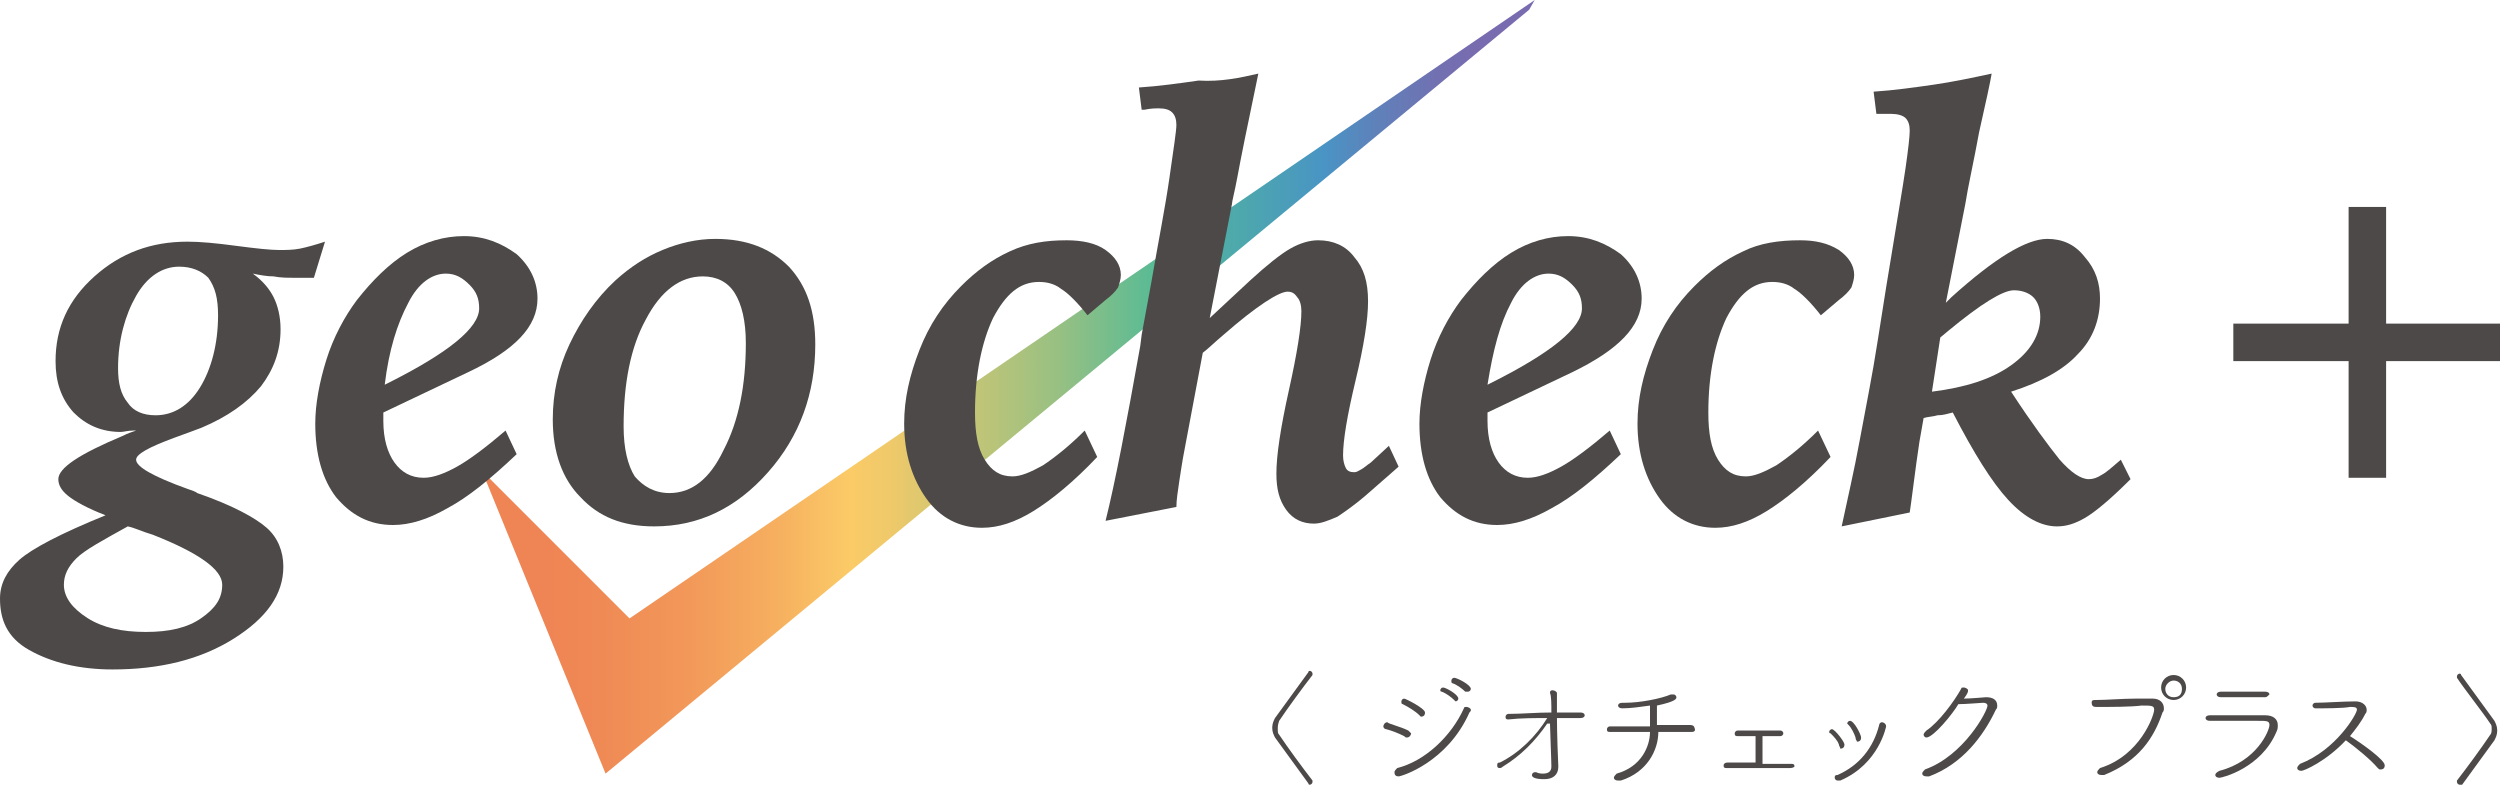 <svg enable-background="new 0 0 180 56.5" viewBox="0 0 180 56.5" xmlns="http://www.w3.org/2000/svg" xmlns:xlink="http://www.w3.org/1999/xlink"><clipPath id="a"><path d="m43.6 55.7 2.7-10.2-11.6-11.6z"/></clipPath><linearGradient id="b"><stop offset="0" stop-color="#ef8454"/><stop offset=".05" stop-color="#ef8454"/><stop offset=".11" stop-color="#ef8955"/><stop offset=".19" stop-color="#f29759"/><stop offset=".28" stop-color="#f6af5f"/><stop offset=".35" stop-color="#fbcb67"/><stop offset=".39" stop-color="#eec96a"/><stop offset=".45" stop-color="#ccc674"/><stop offset=".55" stop-color="#96c083"/><stop offset=".65" stop-color="#51ba97"/><stop offset=".8" stop-color="#4994c4"/><stop offset=".85" stop-color="#5f81ba"/><stop offset=".91" stop-color="#7270b1"/><stop offset=".95" stop-color="#796baf"/><stop offset="1" stop-color="#796baf"/></linearGradient><linearGradient id="c" gradientUnits="userSpaceOnUse" x1="34.711" x2="110.473" xlink:href="#b" y1="44.767" y2="44.767"/><clipPath id="d"><path d="m43.9 45.5-.3 10.2 66.5-55 .4-.7z"/></clipPath><linearGradient id="e" gradientUnits="userSpaceOnUse" x1="34.712" x2="110.473" xlink:href="#b" y1="27.83" y2="27.83"/><clipPath id="f"><path d="m0 0h180v56.5h-180z"/></clipPath><path clip-path="url(#a)" d="m34.7 33.9h11.6v21.8h-11.6z" fill="url(#c)"/><path clip-path="url(#d)" d="m43.6 0h66.9v55.7h-66.9z" fill="url(#e)"/><g fill="#4c4948"><path clip-path="url(#f)" d="m23.4 17.4-.8 2.6c-.2 0-.3 0-.5 0s-.5 0-.9 0c-.5 0-1 0-1.5-.1-.5 0-1-.1-1.5-.2.7.5 1.2 1.1 1.5 1.7s.5 1.4.5 2.3c0 1.6-.5 2.9-1.4 4.1-1 1.2-2.4 2.2-4.3 3-.5.2-1.1.4-1.9.7-1.9.7-2.8 1.2-2.8 1.6 0 .5 1.2 1.2 3.7 2.1.3.1.6.2.7.3 2.6.9 4.2 1.8 5 2.5s1.2 1.7 1.2 2.8c0 2-1.2 3.7-3.6 5.2s-5.3 2.2-8.7 2.2c-2.4 0-4.4-.5-6-1.4s-2.1-2.2-2.1-3.7c0-1.1.5-2 1.4-2.8s3-1.9 6.2-3.2c-1.3-.5-2.2-1-2.7-1.4s-.7-.8-.7-1.2c0-.8 1.5-1.8 4.6-3.1.4-.2.7-.3 1-.4 0 0-.1 0-.2 0-.4 0-.7.1-.9.1-1.4 0-2.5-.5-3.4-1.4-.9-1-1.3-2.2-1.3-3.7 0-2.4.9-4.4 2.8-6.1s4.1-2.5 6.7-2.5c.9 0 2 .1 3.5.3s2.5.3 3.1.3c.5 0 1 0 1.5-.1s1.2-.3 1.8-.5zm-14.2 20.5c-1.8 1-3.1 1.7-3.7 2.3s-.9 1.2-.9 1.9c0 .9.6 1.7 1.7 2.4s2.5 1 4.2 1 3-.3 4-1 1.5-1.4 1.5-2.4c0-1.1-1.7-2.3-5-3.6-.7-.2-1.3-.5-1.8-.6zm3.7-18.7c-1.2 0-2.3.7-3.1 2.1s-1.3 3.2-1.3 5.2c0 1.1.2 1.9.7 2.5.4.6 1.1.9 2 .9 1.3 0 2.4-.7 3.2-2s1.3-3.1 1.3-5.2c0-1.2-.2-2-.7-2.7-.5-.5-1.2-.8-2.1-.8z"/><path clip-path="url(#f)" d="m33.7 26.8-6.1 2.9v.6c0 1.3.3 2.3.8 3s1.2 1.1 2.1 1.1c.7 0 1.5-.3 2.4-.8s2.1-1.4 3.5-2.6l.8 1.7c-1.9 1.8-3.5 3.1-5 3.9-1.4.8-2.7 1.2-3.9 1.2-1.7 0-3-.7-4.1-2-1-1.3-1.5-3.1-1.5-5.3 0-1.4.3-3 .8-4.6s1.3-3.1 2.2-4.3c1.1-1.4 2.3-2.6 3.6-3.4s2.7-1.2 4.1-1.2c1.5 0 2.7.5 3.8 1.3 1 .9 1.5 2 1.5 3.2 0 2-1.6 3.7-5 5.3zm-6 .9.2-.1c4.4-2.2 6.6-4 6.6-5.4 0-.7-.2-1.2-.7-1.7s-1-.8-1.7-.8c-1 0-2 .7-2.7 2.1-.8 1.5-1.4 3.4-1.7 5.9"/><path clip-path="url(#f)" d="m39.8 30.2c0-1.9.4-3.7 1.2-5.4s1.9-3.3 3.3-4.6c1.1-1 2.2-1.7 3.4-2.2s2.5-.8 3.8-.8c2.3 0 4 .7 5.3 2 1.3 1.4 1.9 3.2 1.9 5.6 0 3.5-1.1 6.6-3.4 9.2s-5 3.9-8.2 3.9c-2.3 0-4-.7-5.3-2.1-1.3-1.3-2-3.2-2-5.6zm8.4 5.3c1.6 0 2.9-1 3.9-3.1 1.1-2.1 1.6-4.7 1.6-7.7 0-1.6-.3-2.8-.8-3.6s-1.3-1.2-2.3-1.2c-1.6 0-3 1-4.1 3.1-1.1 2-1.6 4.6-1.6 7.7 0 1.6.3 2.8.8 3.6.6.7 1.4 1.2 2.5 1.2z"/><path clip-path="url(#f)" d="m79.6 21.6-1.3 1.1c-.7-.9-1.4-1.6-1.9-1.9-.5-.4-1.1-.5-1.6-.5-1.4 0-2.4.9-3.3 2.6-.8 1.7-1.3 4-1.3 6.8 0 1.5.2 2.6.7 3.4s1.1 1.2 2 1.2c.6 0 1.3-.3 2.2-.8.9-.6 1.9-1.4 3-2.5l.9 1.9c-1.7 1.8-3.3 3.1-4.6 3.9s-2.5 1.2-3.7 1.2c-1.6 0-3-.7-4-2.1s-1.6-3.2-1.6-5.4c0-1.8.4-3.5 1.1-5.3s1.7-3.3 3-4.6c1.1-1.1 2.2-1.9 3.5-2.5s2.6-.8 4.1-.8c1.1 0 2.1.2 2.8.7s1.1 1.1 1.1 1.8c0 .3-.1.6-.2.9-.2.3-.5.6-.9.9z"/><path clip-path="url(#f)" d="m113.2 26.8-6.1 2.9v.6c0 1.3.3 2.3.8 3s1.2 1.1 2.1 1.1c.7 0 1.5-.3 2.4-.8s2.1-1.4 3.5-2.6l.8 1.7c-1.9 1.8-3.5 3.1-5 3.9-1.4.8-2.7 1.2-3.9 1.2-1.7 0-3-.7-4.1-2-1-1.3-1.5-3.1-1.5-5.3 0-1.4.3-3 .8-4.6s1.3-3.1 2.2-4.3c1.1-1.4 2.3-2.6 3.6-3.4s2.7-1.2 4.1-1.2c1.5 0 2.7.5 3.8 1.3 1 .9 1.5 2 1.5 3.2 0 2-1.7 3.7-5 5.3zm-6.1.9.2-.1c4.4-2.2 6.6-4 6.6-5.4 0-.7-.2-1.2-.7-1.7s-1-.8-1.7-.8c-1 0-2 .7-2.7 2.1-.8 1.5-1.3 3.4-1.7 5.9"/><path clip-path="url(#f)" d="m132.4 21.6-1.3 1.1c-.7-.9-1.4-1.6-1.9-1.9-.5-.4-1.1-.5-1.6-.5-1.4 0-2.4.9-3.3 2.6-.8 1.7-1.3 4-1.3 6.8 0 1.5.2 2.6.7 3.4s1.1 1.2 2 1.2c.6 0 1.3-.3 2.2-.8.9-.6 1.9-1.4 3-2.5l.9 1.9c-1.7 1.8-3.3 3.1-4.6 3.9s-2.5 1.2-3.7 1.2c-1.6 0-3-.7-4-2.1s-1.6-3.2-1.6-5.4c0-1.8.4-3.5 1.1-5.3s1.7-3.3 3-4.6c1.1-1.1 2.2-1.9 3.5-2.5 1.2-.6 2.6-.8 4.1-.8 1.1 0 2 .2 2.8.7.7.5 1.1 1.1 1.1 1.8 0 .3-.1.6-.2.9-.2.3-.5.6-.9.9z"/><path clip-path="url(#f)" d="m132.6 37.9c.4-1.9.9-4 1.3-6.2s.9-4.6 1.3-7.2l.6-3.8c.7-4.3 1.2-7.2 1.4-8.6s.3-2.3.3-2.7-.1-.7-.3-.9-.6-.3-1-.3c-.1 0-.4 0-.8 0-.2 0-.3 0-.3 0l-.2-1.6c1.5-.1 2.9-.3 4.3-.5s2.8-.5 4.2-.8c-.1.6-.4 2-.9 4.2-.4 2.2-.8 3.9-1 5.2l-1.4 7.1.4-.4c3.1-2.8 5.4-4.2 6.9-4.2 1.1 0 2 .4 2.7 1.3.8.9 1.1 1.9 1.1 3 0 1.5-.5 2.9-1.6 4-1 1.1-2.6 2-4.8 2.7 1.5 2.3 2.7 3.9 3.5 4.9.8.9 1.5 1.4 2.1 1.4.3 0 .6-.1.9-.3.4-.2.8-.6 1.4-1.1l.7 1.4c-1.5 1.5-2.6 2.4-3.3 2.8s-1.3.6-2 .6c-1.1 0-2.3-.6-3.5-1.9s-2.5-3.4-4-6.3c-.4.1-.7.2-1.1.2-.3.1-.7.1-1 .2l-.3 1.7c-.1.6-.3 2.1-.6 4.4l-.1.7zm6.5-9.7c2.4-.3 4.3-.9 5.7-1.9s2.1-2.2 2.1-3.5c0-.6-.2-1.1-.5-1.4s-.8-.5-1.4-.5c-.8 0-2.4 1-4.7 2.9l-.6.5z"/><path clip-path="url(#f)" d="m171.8 14.9v8.4h8.2v2.7h-8.2v8.4h-2.7v-8.4h-8.3v-2.7h8.3v-8.4z"/><path clip-path="url(#f)" d="m94.5 56.2v.1c0 .1-.1.2-.2.2 0 0-.1 0-.1-.1-.8-1.1-1.6-2.2-2.4-3.3-.1-.2-.2-.4-.2-.7s.1-.5.2-.7c.8-1.1 1.6-2.2 2.4-3.3 0-.1.1-.1.1-.1.1 0 .2.1.2.2v.1c-.7.9-1.8 2.4-2.4 3.3-.1.3-.1.4-.1.6s0 .3.1.4c.6.9 1.7 2.4 2.4 3.3z"/><path clip-path="url(#f)" d="m101.4 52.6c.1.1.2.2.2.2 0 .1-.1.3-.3.3-.1 0-.1 0-.2-.1-.4-.2-.9-.4-1.3-.5-.1 0-.2-.1-.2-.2s.1-.3.3-.3c0 .1.9.3 1.5.6zm-.7 3.3c-.2 0-.3-.1-.3-.3 0-.1.1-.2.2-.3 2-.5 3.9-2.3 4.8-4.3 0-.1.1-.1.2-.1s.3.1.3.2 0 .1-.1.2c-1.6 3.6-4.9 4.6-5.1 4.6m1.5-4.4c-.3-.3-.8-.6-1.2-.8-.1 0-.1-.1-.1-.2s.1-.2.2-.2 1.5.7 1.5 1c0 .2-.1.3-.3.3-0 0-0 0-.1-.1m2.5-1.1c-.2-.2-.6-.5-.9-.6-.1 0-.1-.1-.1-.1 0-.1.1-.2.2-.2.2 0 1.1.5 1.1.8 0 .1-.1.2-.2.2 0 0 0 0-.1-.1zm.8-.6c-.2-.2-.6-.5-.9-.6-.1 0-.1-.1-.1-.2s.1-.2.2-.2c.2 0 1.2.5 1.2.8 0 .1-.1.2-.2.2s-.2 0-.2 0z"/><path clip-path="url(#f)" d="m111.4 52.1c-.9 1.3-1.9 2.3-3.2 3.1-.1.1-.2.1-.2.1-.2 0-.2-.1-.2-.2s0-.2.2-.2c1.4-.7 2.6-1.9 3.4-3.2-.9 0-1.9 0-2.8.1-.2 0-.2-.1-.2-.2s.1-.2.2-.2c1 0 2-.1 3.1-.1 0-.6 0-1.2-.1-1.4 0-.2.1-.2.2-.2s.3.1.3.2v1.4h1.7c.2 0 .3.1.3.2s-.1.2-.3.2c-.5 0-1.1 0-1.7 0 0 0 0 1.3.1 3.5 0 .6-.4.9-1 .9-.2 0-.9 0-.9-.3 0-.1.1-.2.2-.2h.1c.2.1.4.1.5.1.3 0 .6-.1.6-.5 0-.5-.1-2.7-.1-3.1z"/><path clip-path="url(#f)" d="m121.8 52.7c-.5 0-1.5 0-2.4 0 0 1.3-.8 2.9-2.7 3.5-.1 0-.1 0-.2 0-.2 0-.3-.1-.3-.2s.1-.2.2-.3c1.8-.5 2.4-2 2.4-3-1.1 0-2.2 0-2.9 0-.2 0-.2-.1-.2-.2s.1-.2.2-.2h2.9c0-.5 0-1.2 0-1.5-.7.1-1.4.2-2 .2-.2 0-.3-.1-.3-.2s.1-.2.3-.2h.2c1.1 0 2.6-.3 3.3-.6h.2c.1 0 .2.1.2.2s0 .3-1.4.6v.2 1.2h2.4c.2 0 .3.1.3.2.1.2 0 .3-.2.3z"/><path clip-path="url(#f)" d="m128.9 55.3c-.5 0-1 0-1.5 0-1.1 0-2.2 0-3.1 0-.2 0-.2-.1-.2-.2s.1-.2.3-.2h2c0-.1 0-.3 0-1.9-.5 0-1 0-1.3 0-.2 0-.2-.1-.2-.2s.1-.2.2-.2h1.2 1.9c.1 0 .2.1.2.2s-.1.2-.2.2h-1.3v2h2.1c.2 0 .2.1.2.2-0 0-.1.1-.3.1z"/><path clip-path="url(#f)" d="m132.4 53.6c-.1-.3-.4-.6-.6-.8-.1 0-.1-.1-.1-.1 0-.1.1-.2.2-.2.2 0 .9.9.9 1.1s-.1.3-.3.3c0-.1-.1-.2-.1-.3m-.1 2.6c-.1 0-.2-.1-.2-.2s0-.2.2-.2c1.6-.7 2.6-2 3-3.6 0-.1.1-.2.2-.2s.3.1.3.3c0 0-.5 2.7-3.3 3.9 0 0-.1 0-.2 0zm1.3-3.1c-.1-.3-.3-.7-.5-.9 0 0-.1-.1-.1-.1 0-.1.1-.2.2-.2.3 0 .8 1 .8 1.2s-.1.3-.3.3c0-.1-.1-.1-.1-.3z"/><path clip-path="url(#f)" d="m138.7 53.1c-.1 0-.2-.1-.2-.2s.1-.2.2-.3c.9-.6 2-2.1 2.5-3 0-.1.1-.1.2-.1s.3.1.3.2 0 .2-.3.6c.5 0 1.5-.1 1.6-.1.5 0 .8.2.8.6 0 .1 0 .2-.1.3-.9 1.9-2.4 3.9-4.8 4.8-.1 0-.1 0-.2 0-.2 0-.3-.1-.3-.2s.1-.2.2-.3c2.8-1 4.5-4.2 4.5-4.6 0-.1-.1-.2-.3-.2s-1.2.1-1.8.1c-.4.7-1.8 2.4-2.3 2.4z"/><path clip-path="url(#f)" d="m150.9 50.9c-.2 0-.3-.1-.3-.3s.1-.2.3-.2c.8 0 1.9-.1 2.9-.1h1.2c.5 0 .8.3.8.7 0 .1 0 .2-.1.3-.6 1.8-1.7 3.5-4.2 4.5-.1 0-.1 0-.2 0-.2 0-.3-.1-.3-.2s.1-.2.2-.3c2.9-.9 3.9-3.8 3.9-4.2 0-.3-.2-.3-.9-.3-.8.1-2.2.1-3.3.1zm5.6-.5c-.5 0-.9-.4-.9-.9s.4-.9.9-.9.9.4.9.9-.4.9-.9.9m0-1.4c-.3 0-.6.3-.6.6s.2.6.6.6.6-.2.6-.6-.3-.6-.6-.6"/><path clip-path="url(#f)" d="m159.1 51.9c-.2 0-.3-.1-.3-.2s.1-.2.3-.2h3.3.7c.6 0 .9.3.9.7 0 .2 0 .3-.1.5-1.1 2.6-3.9 3.3-4.1 3.3s-.3-.1-.3-.2.1-.2.3-.3c2.7-.7 3.6-2.9 3.6-3.3 0-.3-.2-.3-.8-.3-1 0-2.6 0-3.5 0zm4-1.7c-.6 0-1.4 0-2.1 0-.4 0-.8 0-1.1 0-.2 0-.3-.1-.3-.2s.1-.2.3-.2h1.6 1.6c.2 0 .3.1.3.2-.1.1-.2.2-.3.2"/><path clip-path="url(#f)" d="m166.7 51c-.1 0-.2-.1-.2-.2s.1-.2.2-.2c.7 0 2-.1 2.9-.1.5 0 .8.3.8.6 0 .1 0 .2-.1.3-.3.6-.7 1.1-1.1 1.6.8.5 2.5 1.7 2.5 2.1 0 .2-.1.3-.3.3-.1 0-.1 0-.2-.1-.5-.6-1.6-1.5-2.3-2-1.4 1.5-3 2.2-3.2 2.2s-.3-.1-.3-.2.1-.2.2-.3c2.6-1 4.1-3.6 4.1-3.9 0-.2-.2-.2-.5-.2-.5.1-1.8.1-2.5.1z"/><path clip-path="url(#f)" d="m177.1 56.5c-.1 0-.2-.1-.2-.2v-.1c.7-.9 1.8-2.4 2.4-3.3.1-.1.1-.3.1-.4 0-.2 0-.3-.1-.4-.6-.9-1.8-2.4-2.4-3.3v-.1c0-.1.1-.2.2-.2 0 0 .1 0 .1.1.8 1.1 1.6 2.2 2.4 3.3.1.2.2.4.2.7s-.1.5-.2.7c-.8 1.1-1.6 2.2-2.4 3.3 0-.1-.1-.1-.1-.1z"/><path clip-path="url(#f)" d="m90.6 5.3c-.8 3.8-1.3 6.3-1.5 7.4s-.4 1.8-.4 2l-1.6 8.2 2.9-2.7c1.2-1.1 2.2-1.9 2.9-2.3s1.4-.6 2-.6c1.1 0 2 .4 2.6 1.2.7.8 1 1.8 1 3.2 0 1.3-.3 3.2-.9 5.7s-.9 4.3-.9 5.4c0 .4.1.7.2.9s.3.3.6.3c.2 0 .3-.1.5-.2s.4-.3.7-.5l1.3-1.2.7 1.5-2.4 2.1c-.7.6-1.4 1.1-2 1.5-.7.3-1.2.5-1.7.5-.8 0-1.5-.3-2-1s-.7-1.5-.7-2.6c0-1.3.3-3.3.9-6s.9-4.6.9-5.7c0-.4-.1-.8-.3-1-.2-.3-.4-.4-.7-.4-.6 0-2.2 1-4.6 3.1-.6.5-1.1 1-1.5 1.3l-1.3 6.9c-.2 1-.3 1.8-.4 2.4-.1.7-.2 1.3-.2 1.8l-5.1 1c.7-2.8 1.5-7 2.5-12.6l.1-.8.7-3.8c.5-2.9 1-5.4 1.3-7.5s.5-3.4.5-3.8-.1-.7-.3-.9-.5-.3-1-.3c-.2 0-.5 0-1 .1-.1 0-.2 0-.2 0l-.2-1.6c1.5-.1 2.9-.3 4.3-.5 1.6.1 3-.2 4.3-.5z"/></g></svg>